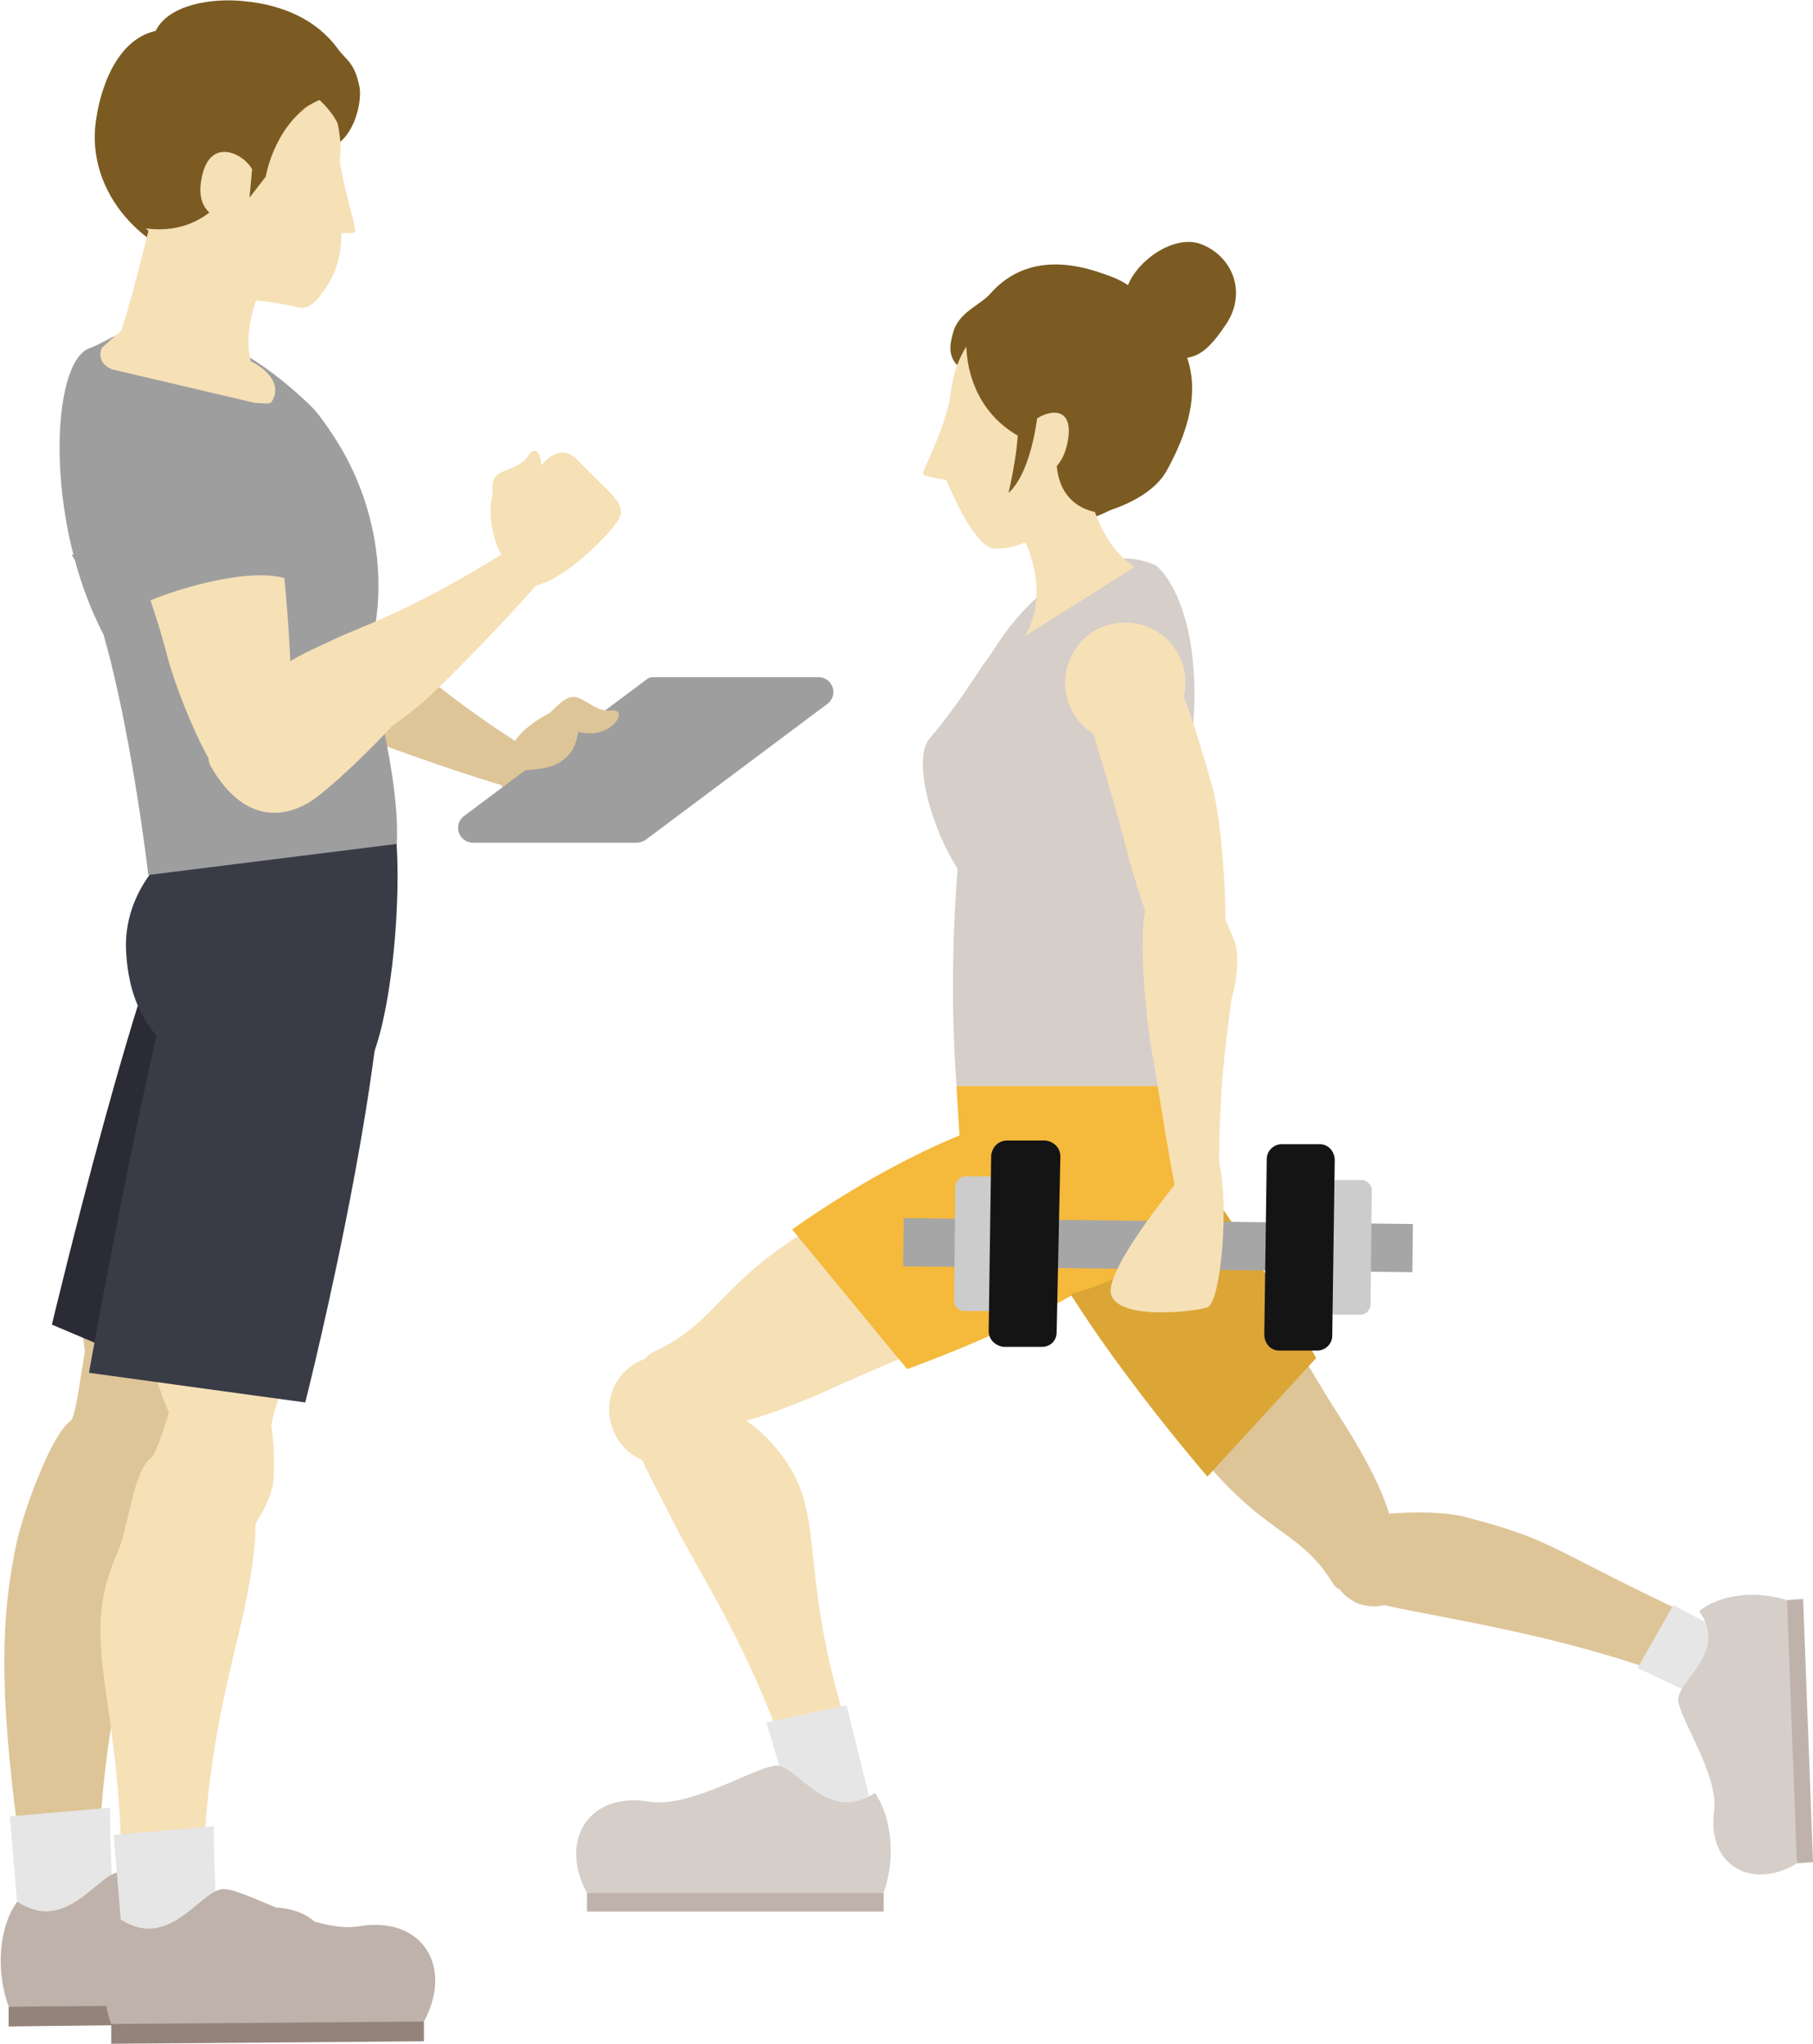 <?xml version="1.0" encoding="utf-8"?>
<!-- Generator: Adobe Illustrator 28.0.0, SVG Export Plug-In . SVG Version: 6.00 Build 0)  -->
<svg version="1.1" id="レイヤー_1" xmlns="http://www.w3.org/2000/svg" xmlns:xlink="http://www.w3.org/1999/xlink" x="0px"
	 y="0px" viewBox="0 0 146.7 165.4" style="enable-background:new 0 0 146.7 165.4;" xml:space="preserve">
<style type="text/css">
	.st0{fill:#F6E0B6;}
	.st1{fill:#E6E6E6;}
	.st2{fill:#BEB2AB;}
	.st3{fill:#D5CEC9;}
	.st4{fill:#F5B93B;}
	.st5{fill:#DEC598;}
	.st6{fill:#DBA636;}
	.st7{fill:#A6A6A6;}
	.st8{fill:#CCCCCC;}
	.st9{fill:#141414;}
	.st10{fill:#7B5B21;}
	.st11{fill:#94837B;}
	.st12{fill:#2A2B35;}
	.st13{fill:#393B47;}
	.st14{fill:#9E9E9F;}
</style>
<g>
	<g>
		<g>
			<g>
				<path class="st0" d="M54.5,123.2c2.7,5.3,7.4,11.8,11.2,25.5c0.4,1.6,4.5-3.5,2.6-9.7c-3.9-13.1-1.2-16.6-5.5-21.8
					c-1.5-1.9-4.2-3.5-5.8-4.2c-0.7-0.3-3-1.4-3.7-1.4c-0.8,0-0.9,2.9-1.6,3.6C50.6,116.2,52,118.2,54.5,123.2z"/>
				<path class="st1" d="M64.2,147.6c-0.3-2.2-2.2-8.2-2.2-8.2l6.5-1.4l1.9,7.7"/>
			</g>
			<path class="st0" d="M55.3,118.2c-2.3,0.9-4.8-0.2-5.7-2.5c-0.9-2.3,0.2-4.8,2.5-5.7C54.4,109.1,57.6,117.3,55.3,118.2z"/>
			<g>
				<polygon class="st2" points="71.5,153.2 60,151.9 47.5,153.2 47.5,154.7 71.5,154.7 				"/>
				<path class="st3" d="M71.5,153.2c1.2-3.5,0.3-6.7-0.7-8.1c-3.7,2.5-6.1-1.9-7.8-2.2c-1.5-0.2-7,3.5-10.5,2.9
					c-4.9-0.8-7.3,3.2-5,7.4H71.5z"/>
			</g>
			<g>
				<path class="st0" d="M67.9,112.1c-14.6,6.7-14,1.8-14.2-0.2c-0.2-1.1-2.9-1.5-0.6-2.6c5.1-2.4,5-5.6,13.5-10.5
					c3.4-1.9,6.3-3.7,7.9-3.9c4.9-0.8,12.8,2.5,13.4,6.9C88.2,104.2,76,108.4,67.9,112.1z"/>
				<path class="st4" d="M85.4,89.7c-9.6,1.2-21.3,9.8-21.3,9.8l9.3,11.3c0,0,13.2-4.7,18.5-9.5L85.4,89.7z"/>
			</g>
			<g>
				<path class="st5" d="M140.8,138.1c-10.6-5.3-23.1-6.9-28.8-8.2c-0.7,0.2-1.6,0.1-2.3-0.2c-0.5-0.3-1-0.6-1.3-1.1
					c-0.2,0-0.4-0.2-0.7-0.7c-2.7-4.2-5.5-3.7-10.9-10.5c-2.1-2.7-4-5-4.4-6.5c-1.3-4.2,0.6-11.5,4.4-12.6
					c2.1-0.6,7.3,9.6,11.5,16.2c2.4,3.7,3.6,6.3,4.1,8c2.4-0.2,4.4-0.1,5.9,0.2c7.4,1.9,6.8,2.5,17.8,7.7
					C141.2,133.1,142.1,138.8,140.8,138.1z"/>
				<path class="st6" d="M82.4,96.1c2.2,8.3,15.3,23.4,15.3,23.4l8.8-9.6c0,0-8.7-15.3-13.6-19.4L82.4,96.1z"/>
			</g>
			<g>
				<path class="st3" d="M77.4,87.9h7.4h9.3c0,0-2.2-18.7,1.8-23L78,65.4C78,65.4,76.5,75.6,77.4,87.9z"/>
				<path class="st4" d="M94.1,87.9H77.4c0,0.1,0-0.1,0,0c0.3,5.8,1.1,18.2,3.9,17.8c5-0.7,15.7-2.1,15.1-12.6
					C96.2,90.8,95.3,89.4,94.1,87.9z"/>
			</g>
			<g>
				<g>
					<path class="st3" d="M84,59.8c0,3.1-0.4,12.9-3.6,12.9c-3.1,0-7.2-10.5-5.2-12.9c4.6-5.5,4.4-7.5,8-9.2
						C86.2,49.4,84,56.7,84,59.8z"/>
					<path class="st3" d="M93.4,45.7c-3.7-1.6-8.5,0.6-12.2,5.7c-0.5,0.7-1,1.5-1.5,2.3c-4.6,7.8-3.3,13.4-0.8,21.8
						c1.7,5.6,11.9,4.9,14.8-3.7C100.1,52.4,94.2,46,93.4,45.7z"/>
					<g>
						<g>
							<path class="st0" d="M93.2,85.1c0.6,3.2,2.4,16,3.3,15.6c0.5-0.2,2.3,0.2,2.3-0.9c-0.6-10.7,0.7-17.3,0.9-19.4
								c0.2-1.8-0.5-2.1-0.8-2.8c-0.7-2.1-3.9-5.6-5.8-4.7C92,73.3,92.5,81.1,93.2,85.1z"/>
							<path class="st0" d="M94.4,77.5c0.3,1.5,2.4,5.6,3.9,5.2c1.5-0.3,2.2-5,1.6-6.5c-2.3-5.8-1.9-2.5-3.4-2.1
								C95,74.5,94.1,76,94.4,77.5z"/>
						</g>
						<g>
							<path class="st0" d="M98.1,63.7c1,3.7,1.4,13.4,0.7,13.5c-0.4,0-4.4,1.3-4.9,0c-1.1-2.9-2.2-6.3-2.8-8.6
								c-1-4.2-3-10.1-3.1-11c-0.5-2.7,4.5-4,6.1-4.1C95,53.4,96.8,59,98.1,63.7z"/>
							<path class="st0" d="M95.2,57.8c-1.4,2.3-4.4,3-6.7,1.6c-2.3-1.4-3-4.4-1.6-6.7c1.4-2.3,4.4-3,6.7-1.6
								C95.9,52.5,96.6,55.5,95.2,57.8z"/>
						</g>
						<g>
							
								<rect x="91.8" y="80.2" transform="matrix(1.165756e-02 -1 1 1.165756e-02 -8.189 193.343)" class="st7" width="3.9" height="41.2"/>
							<g>
								<path class="st8" d="M107.4,96.3c0-0.4,0.4-0.8,0.8-0.8l2,0c0.4,0,0.8,0.4,0.8,0.8l-0.1,9.3c0,0.4-0.4,0.8-0.8,0.8l-2,0
									c-0.4,0-0.8-0.4-0.8-0.8L107.4,96.3z"/>
								<path class="st9" d="M102.5,93.8c0-0.7,0.6-1.2,1.2-1.2l3.1,0c0.7,0,1.2,0.6,1.2,1.3l-0.2,14.2c0,0.7-0.6,1.2-1.2,1.2
									l-3.1,0c-0.7,0-1.2-0.6-1.2-1.3L102.5,93.8z"/>
							</g>
							<g>
								<path class="st8" d="M80.9,96c0-0.4-0.4-0.8-0.8-0.8l-2,0c-0.4,0-0.8,0.4-0.8,0.8l-0.1,9.3c0,0.4,0.4,0.8,0.8,0.8l2,0
									c0.4,0,0.8-0.4,0.8-0.8L80.9,96z"/>
								<path class="st9" d="M85.8,93.6c0-0.7-0.5-1.2-1.2-1.3l-3.1,0c-0.7,0-1.2,0.5-1.3,1.2l-0.2,14.2c0,0.7,0.5,1.2,1.2,1.3
									l3.1,0c0.7,0,1.2-0.5,1.2-1.2L85.8,93.6z"/>
							</g>
						</g>
						<path class="st0" d="M98.6,93.9c0.9,3.4,0.2,11.5-0.9,11.9c-1.1,0.4-8.4,1.2-7.8-1.7c0.6-2.9,6.2-9.5,6.2-9.5"/>
					</g>
				</g>
				<g>
					<path class="st10" d="M92.9,26.3c2.8,1.3,2.5,4.8,2.1,7.7c-0.8,5.4-5.8,9.1-11.2,8.3c-5.4-0.8-5.7-6.5-4.8-11.9
						c-2.5-0.8-2.2-2.3-1.9-3.4c0.4-1.7,2.2-2.3,3-3.2c2.8-3.2,6.6-2.6,9.3-1.6C92.1,23.1,92.4,24.1,92.9,26.3z"/>
					<path class="st0" d="M94.2,33.9c-0.7,4.7-5.1,8-9.9,7.3c-4.7-0.7-8-5.1-7.3-9.9c0.7-4.7,5.1-8,9.9-7.3
						C91.6,24.7,94.9,29.1,94.2,33.9z"/>
					<path class="st0" d="M83.8,43.7c-1.8,0.4-1.7,0.7-3.3,0.7c-1.7,0-3.9-5.5-3.9-5.5l0.6-5.7c0,0,15-2.7,11.2,7.6"/>
					<path class="st0" d="M77,31.3c-0.3,3.2-2.5,6.9-2.3,7.1c0.2,0.2,2.2,0.5,2.2,0.5l2.1-3.1L77,31.3z"/>
					<g>
						<path class="st0" d="M91.8,45.9c-3.9-2.6-4.1-8.9-4.1-8.9l-5,6.3c0,0,2.5,4.5,0.2,8.2L91.8,45.9z"/>
					</g>
					<path class="st10" d="M83,35.6c0,0,1.5,0,2.6,0c-0.9,5.8,3.5,5.9,3.5,5.9s3.9-0.9,5.3-3.4c3.6-6.5,1.8-9.9-0.2-12.2
						c-3.9-4.3-8.6-3.7-13-1.7c-4.3,2.1-3,3-3,3S77.6,33,83,35.6z"/>
					<path class="st0" d="M83.3,34.4c0.9-1.1,3.7-2,3.1,1.3c-0.6,3.3-3.1,2.9-3.7,2.7"/>
					<path class="st10" d="M82.3,33.2c0.4,2.2-0.7,6.7-0.7,6.7c2-1.8,2.5-7,2.4-7.3"/>
				</g>
			</g>
		</g>
		<g>
			<path class="st1" d="M139.2,138.4c-1.6-1.1-6.7-3.4-6.7-3.4l2.9-5.1l6.2,3.3L139.2,138.4z"/>
		</g>
		<g>
			<polygon class="st2" points="144.6,129.5 143.9,139.8 145.4,150.8 146.7,150.7 145.9,129.4 			"/>
			<path class="st3" d="M144.6,129.5c-3.2-1-6-0.1-7.1,0.9c2.3,3.2-1.5,5.5-1.7,7c-0.2,1.3,3.3,6.1,2.9,9.2
				c-0.6,4.4,3.1,6.4,6.7,4.2L144.6,129.5z"/>
		</g>
		<path class="st10" d="M99.1,26.4c-1.7,2.5-2.8,3.1-5.6,2.2c-2.2-0.7-3.5-2.5-2.2-5.6c0.9-2.1,3.9-4.1,6-3.2
			C99.9,20.9,100.9,23.9,99.1,26.4z"/>
	</g>
	<g>
		<g>
			<path class="st5" d="M11.6,127.6c-1.2,6.2-4.2,14.2-3.5,29.2c0.1,1.7-5.8-2.1-6.7-8.9C0,137,0,130.9,1.4,124.6
				c0.6-2.5,2.7-8.4,4.3-9.6c0.7-0.6,1.1-7.6,1.9-7.8c1-0.3,2.1,11,3.2,11.4C12.5,119.3,12.7,121.9,11.6,127.6z"/>
			<path class="st1" d="M9.4,155.2c-0.5-2.3-0.5-8.9-0.5-8.9l-8.1,0.7l0.7,8.4"/>
		</g>
		<path class="st5" d="M8.2,122.1c2.4,0.6,4.8-0.8,5.4-3.2c0.6-2.4-0.8-4.8-3.2-5.4C8.1,112.9,5.9,121.5,8.2,122.1z"/>
		<g>
			<polygon class="st11" points="0.7,162.4 12.8,160.9 26,162.1 26,163.7 0.7,164 			"/>
			<path class="st2" d="M0.7,162.4c-1.3-3.7-0.4-7.1,0.7-8.5c3.9,2.6,6.4-2.1,8.2-2.4c1.6-0.3,7.4,3.6,11.1,3
				c5.2-0.9,7.7,3.3,5.3,7.7L0.7,162.4z"/>
		</g>
		<g>
			<path class="st5" d="M6.6,102.8c-0.5,7.5,1.9,14.7,4.3,14.5c1.3-0.1,2.6,2.6,3.2,0c1.3-5.8,5.1-6.5,8.3-16.4
				c1.3-3.9,2.5-7.3,2.3-9.1c-0.5-5.2-4.8-12.4-10-12C11.8,80.2,7.3,93.5,6.6,102.8z"/>
			<path class="st12" d="M29.7,71c1.4,10.1-9.7,42.9-9.7,42.9l-15.8-6.7c0,0,7.4-31.1,11.5-37.7"/>
		</g>
		<g>
			<path class="st0" d="M20,129.1c-1.2,6.2-4.2,14.2-3.5,29.2c0.1,1.7-6.5-2-6.7-8.9c-0.4-12.8-3.3-16.8-0.4-23.5
				c1.1-2.4,1.3-6.8,2.9-8c0.7-0.6,2.8-9.1,3.6-9.3c1-0.3,2.1,11,3.2,11.4C20.9,120.7,21.1,123.3,20,129.1z"/>
			<path class="st1" d="M17.8,156.7c-0.5-2.3-0.5-8.9-0.5-8.9l-8.1,0.7l0.7,8.4"/>
		</g>
		<path class="st0" d="M16.3,126.2c2.4,0.6,5.1-3.4,5.7-5.7c0.6-2.4-0.3-10.7-2.7-11.3C17,108.5,13.9,125.6,16.3,126.2z"/>
		<g>
			<polygon class="st11" points="9,163.8 21.2,162.4 34.3,163.6 34.3,165.2 9,165.4 			"/>
			<path class="st2" d="M9,163.8c-1.3-3.7-0.4-7.1,0.7-8.5c3.9,2.6,6.4-2.1,8.2-2.4c1.6-0.3,7.4,3.6,11.1,3c5.2-0.9,7.7,3.3,5.3,7.7
				L9,163.8z"/>
		</g>
		<g>
			<path class="st0" d="M11.4,104.3c0.4,7.5,3.6,14.4,5.9,13.9c1.3-0.3,4.1,2.2,4.3-0.5c0.6-6,2.4-6.3,5.2-17.1c1-4,1.6-7.5,1.3-9.3
				C27,86.1,22,79.7,16.8,80.8C14,81.4,11,94.9,11.4,104.3z"/>
			<path class="st13" d="M30.6,70c2.6,9.9-5.9,43.5-5.9,43.5l-17.5-2.4c0,0,6-33.8,9.3-40.8"/>
		</g>
		<g>
			<g>
				<path class="st5" d="M28.9,59.5c3.5,1.4,17,6.2,17.3,5c0.1-0.7,1.7-0.9,0.5-1.5c-10.9-6.2-15.1-10.9-17-12.5
					c-1.6-1.3-3-2.6-3.9-2.8c-2.6-0.6-7.1,1.3-7.6,3.9C17.8,53,24.4,57.7,28.9,59.5z"/>
				<path class="st5" d="M40.3,61.4c1.4-2.1,12.4-3.1,10.9,0.9c-1.5,4-1.5,5.4-3.4,5C45.9,67,38.5,64.1,40.3,61.4z"/>
				<path class="st5" d="M51.1,60.8c0,0,4,0.5,5.4,0.4c1.3-0.1,1.1,2.1,0,2.6c0,0,0.2,1-1.5,1.6c0,0-0.4,1-1.6,1.5
					c0,0-3.3,1.2-5.6,0.5L51.1,60.8z"/>
				<path class="st14" d="M51.5,68.2H38.3c-1.2,0-1.7-1.5-0.7-2.2l14.7-11c0.2-0.2,0.5-0.2,0.7-0.2h13.2c1.2,0,1.7,1.5,0.7,2.2
					L52.2,68C52,68.1,51.8,68.2,51.5,68.2z"/>
				<path class="st5" d="M43.5,58.5c1-0.6,1.9-2,2.8-2.1c0.9-0.1,1.9,1.3,3.2,1.1c1.5-0.2-0.1,2.7-3.1,1.6c0.7,2.9-2.4,2.3-2.4,2.3
					S41.6,60.1,43.5,58.5z"/>
				<g>
					<g>
						<path class="st5" d="M41.4,60.9c0.1,1.3-1,1.7,0.5,1.5c1.5-0.2,3.3,0,4.4-1.7c0.7-1.1,0.8-3.5-0.7-3.4
							C44.1,57.6,41.2,59.6,41.4,60.9z"/>
					</g>
				</g>
			</g>
			<path class="st14" d="M32.1,68.4l-10.5,5.7l-9.6-3.3c0,0-2.3-19.9-6.2-25.9l20.9-1C26.8,43.9,32.6,60.5,32.1,68.4z"/>
			<path class="st14" d="M7.2,28.2c1.1-0.4,1.8-1,2.9-1.3c5.5-1.5,10.8,1.9,15,5.9c0.7,0.7,1.3,1.6,1.9,2.5c5.5,8.4,4.2,18.8-0.3,23
				c-5.7,5.4-13.7,1.8-18.4-7.1C3.6,42.1,4.1,29.4,7.2,28.2z"/>
			<path class="st13" d="M12.1,70.8l20-2.5c0,0.1,0,0.1,0,0.2c0.4,6.1-0.9,19.7-4.3,19.6c-6.1,0-17.1,0-17.6-11.2
				C10.1,74.7,10.8,72.6,12.1,70.8z"/>
		</g>
		<g>
			<path class="st10" d="M12.6,2.5C9.4,3.2,8,7.3,7.7,10.3C7.2,16.1,12.2,21.1,18,21.6c5.7,0.5,7.3-3.7,7.8-9.4
				c2.8-0.2,3.5-3.9,3.3-5.1c-0.4-2.1-1.1-2.2-1.8-3.2c-1.7-2.3-4.4-3.5-7.5-3.8C17.1-0.2,13.6,0.4,12.6,2.5z"/>
			<path class="st0" d="M9.3,11.3c-0.5,5,3.2,9.5,8.3,9.9c5,0.5,9.5-3.2,9.9-8.3c0.5-5-3.2-9.5-8.3-9.9C14.2,2.6,9.8,6.3,9.3,11.3z"
				/>
			<path class="st0" d="M18.9,24.4c1.2-0.3,3.7,0.1,5.3,0.5c1,0.2,1.8-1.1,1.8-1.1c2.2-2.7,1.8-6.1,0.9-9.7c0,0-14.6-6.5-13.4,4.9"
				/>
			<path class="st0" d="M27.4,12.2c0.2,2.7,1.6,6.5,1.3,6.6c-0.3,0.2-3.3-0.1-3.3-0.1"/>
			<g>
				<path class="st0" d="M21.6,31.5c-2.8-2.6-0.8-7.4-0.8-7.4l-8.4-7c0,0-2.3,9.5-2.8,10.1"/>
				<path class="st0" d="M9.1,29.9c-1.3-0.5-1-1.6-0.8-1.8c4.7-4.3,3.5-2.6,11.5,0.9c1.9,0.8,2.9,2.1,2.3,3.3
					c-0.2,0.4-0.2,0.4-1.5,0.3L9.1,29.9z"/>
			</g>
			<path class="st10" d="M24.9,8.6c-2.8,2-3.4,5.7-3.4,5.7l-1.7,2.2c0,0,0.9-3.3-0.5-4.5"/>
			<path class="st10" d="M20.8,14c0,0,0.1-1.7-2.6,1.9c-2.7,3.6-6.8,2.5-6.8,2.5s-1.8-1.6-2.4-4.6c-0.6-3,0.6-8.1,3.4-9.6
				c2.8-1.4,8.7-3.7,12.6-0.5c3.9,3.2,2.3,3.9,2.3,3.9S22.4,8.5,20.8,14z"/>
			<path class="st0" d="M20.4,13.7c-0.7-1.3-3.5-2.7-4.1,0.8c-0.7,3.7,3,3.5,3.7,3.5"/>
			<path class="st10" d="M26.6,6.7c1.4,1.2,1.1,4.2,1,3.9c-0.6-1.7-2.2-2.9-2.2-2.9"/>
		</g>
		<g>
			<path class="st0" d="M40,42.3c0.1-1.1-0.4-2.8,0-3.6c0.5-0.8,2.1-0.7,2.8-1.9c0.8-1.3,2,1.7-0.6,3.5c2.7,1.3,0.4,3.2,0.4,3.2
				S40.1,44.8,40,42.3z"/>
			<g>
				<path class="st0" d="M34.8,56.3c2.8-2.6,12.8-12.9,11.8-13.6c-0.5-0.4-0.1-1.9-1.2-1.1c-10.2,7.3-16.3,9.1-18.5,10.2
					c-1.9,0.9-3.6,1.6-4.2,2.4c-1.6,2.1-1.8,6.9,0.3,8.6C24.2,63.6,31.3,59.6,34.8,56.3z"/>
				<path class="st0" d="M24.9,65c1.9-1,11.5-10.2,10.4-12c-1-1.9-12.3,4.2-14.2,5.3c-1.9,1-5.1,2-4,3.8C19.8,66.7,23,66.1,24.9,65z
					"/>
			</g>
			<g>
				<path class="st0" d="M13.4,52.6c1.1,4.4,4.5,11.9,5.8,11.3c0.7-0.3,2,1,1.8-0.6c-0.3-3.6,2.3-4.4,2.5-7.4
					c0.2-2.5-0.8-13.6-1.2-14.6c-1.3-2.9-8.8-2.4-11.8-1.1C9,41,12,47.2,13.4,52.6z"/>
			</g>
			<path class="st14" d="M10.6,49.4c1.1-1,10.5-4.2,13.3-2.2c0.8-1.4-1.6-12.2-8.3-12.1S7.4,43.9,10.6,49.4z"/>
			<g>
				<g>
					<path class="st0" d="M41.3,45.6c1.2,0.4,2.7-0.4,3.1-1.8c0.5-1.4-0.1-2.9-1.4-3.4c-1.2-0.4-2.7-1.5-3.2-0.1
						C39.4,41.7,40.1,45.1,41.3,45.6z"/>
					<path class="st0" d="M41.3,46.7c-1.3-2.2,2.4-12.6,5.4-9.5c3,3.1,4.3,3.7,3.1,5.2C48.7,44,43,49.5,41.3,46.7z"/>
				</g>
			</g>
		</g>
	</g>
</g>
</svg>
